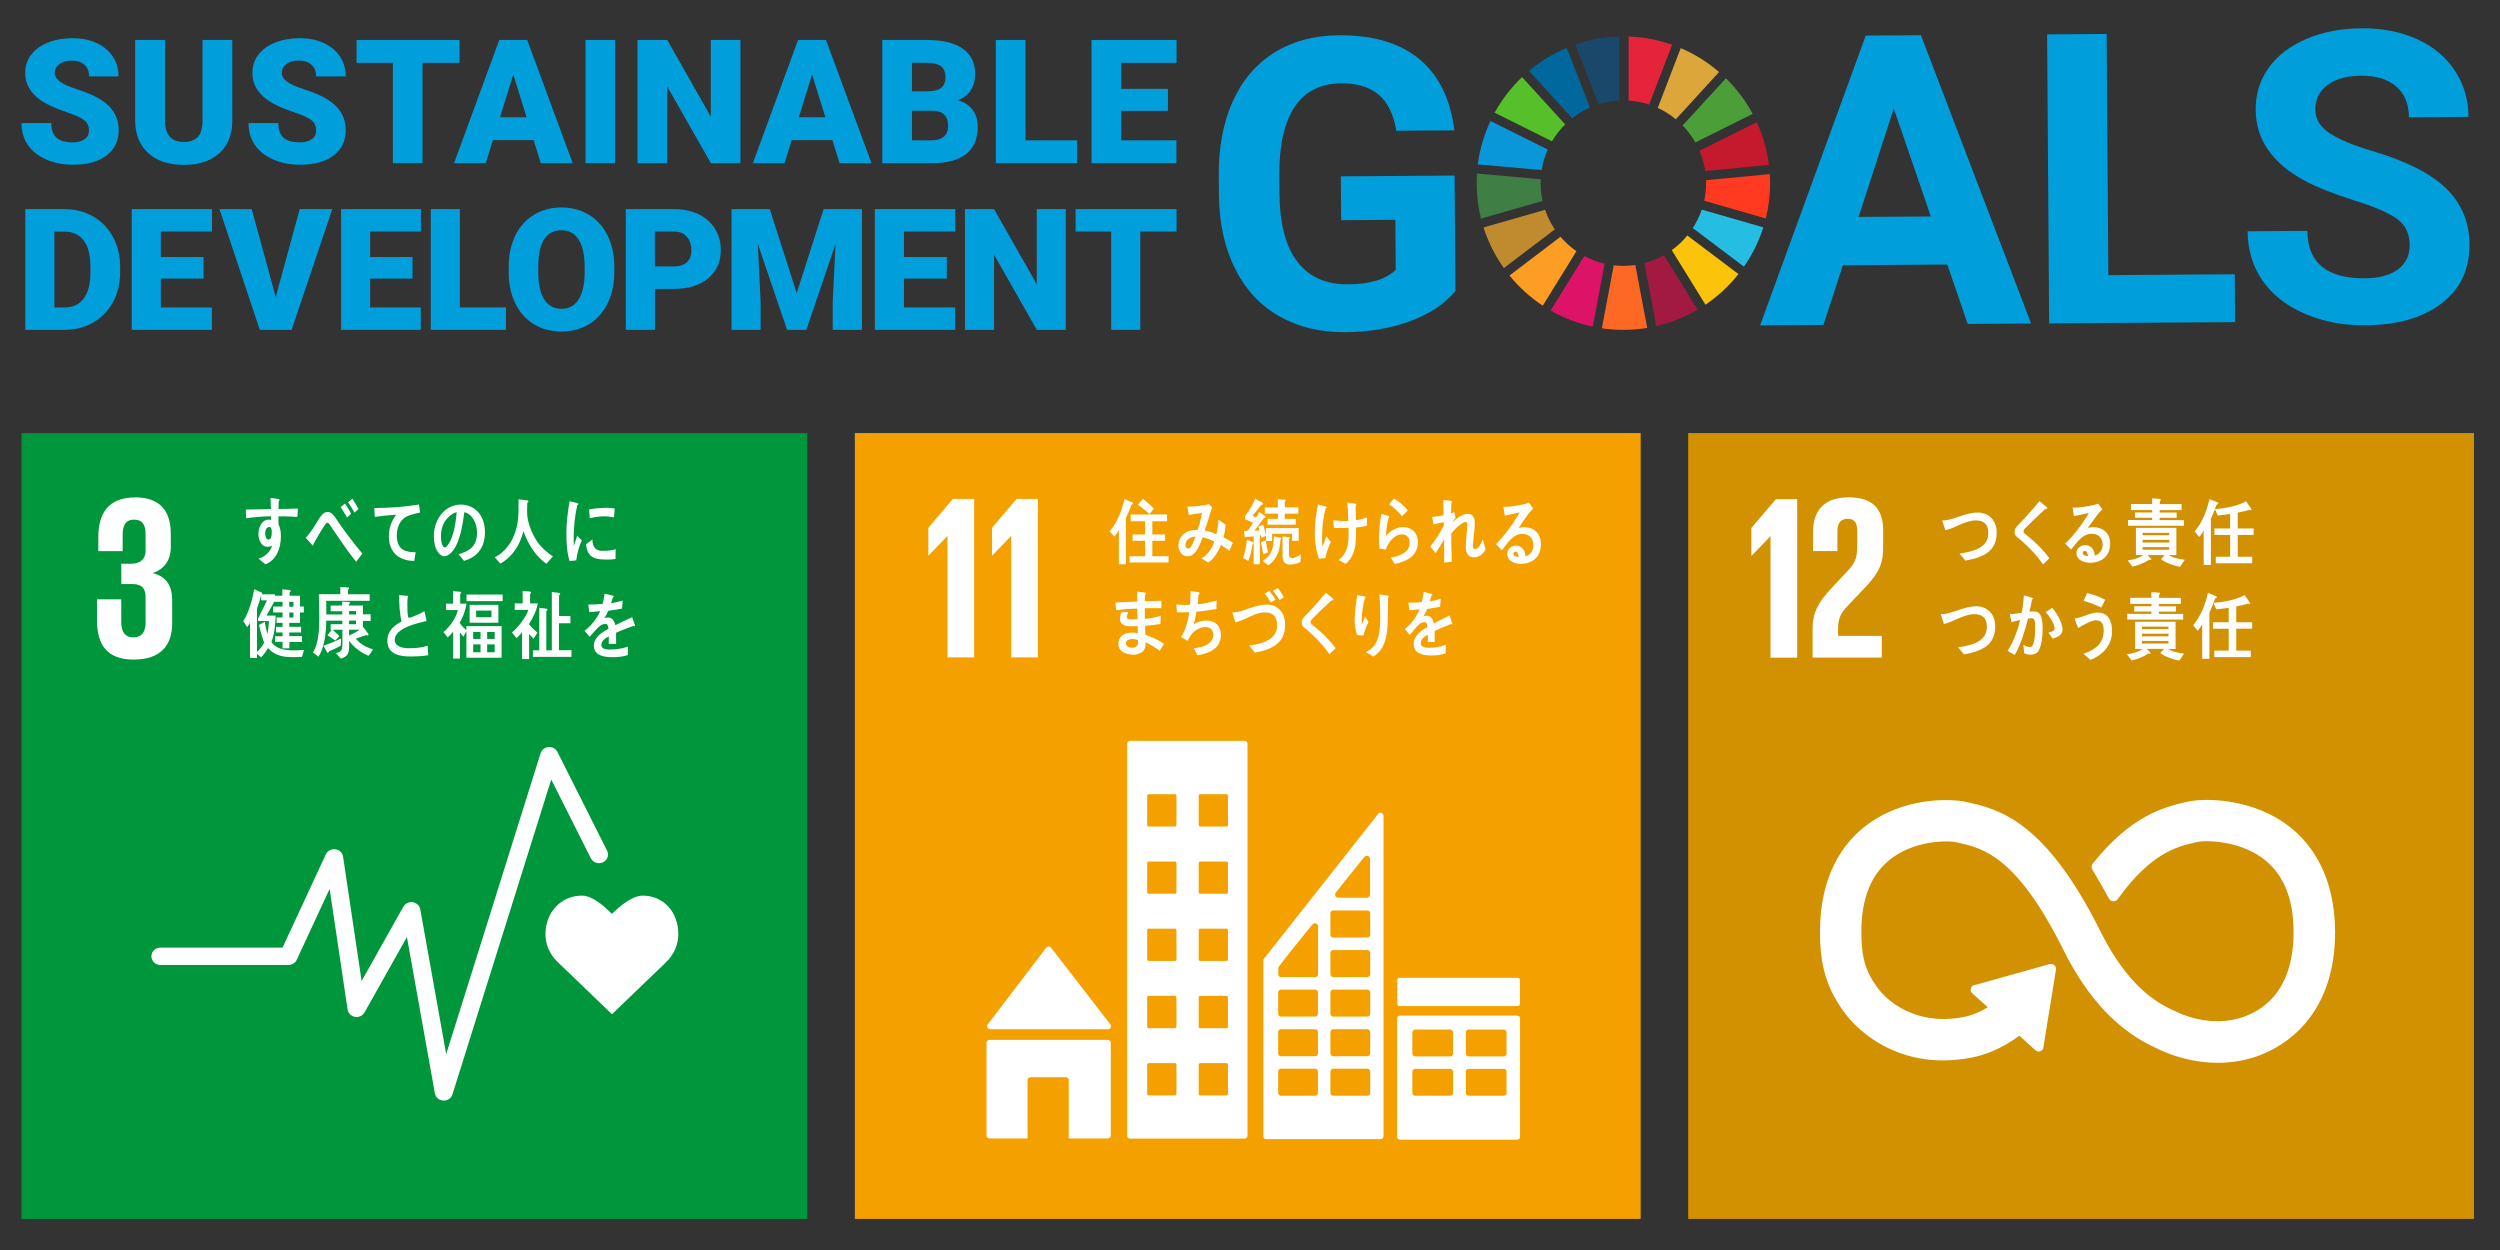 <?xml version="1.0" encoding="utf-8"?>
<!-- Generator: Adobe Illustrator 24.3.0, SVG Export Plug-In . SVG Version: 6.00 Build 0)  -->
<svg version="1.1" id="レイヤー_1" xmlns="http://www.w3.org/2000/svg" xmlns:xlink="http://www.w3.org/1999/xlink" x="0px"
	 y="0px" width="480px" height="240px" viewBox="0 0 480 240" style="enable-background:new 0 0 480 240;" xml:space="preserve">
<rect x="0" y="0" width="480" height="240" fill="#333333" stroke="none"/>
<style type="text/css">
	.st0{fill:#00963B;}
	.st1{fill:#FFFFFF;}
	.st2{fill:#F4A100;}
	.st3{fill:#D29100;}
	.st4{fill:none;stroke:#FFFFFF;stroke-width:0.752;stroke-miterlimit:10;}
	.st5{fill:#009EDB;}
	.st6{fill:#56C02B;}
	.st7{fill:#DDA63A;}
	.st8{fill:#C5192D;}
	.st9{fill:#4C9F38;}
	.st10{fill:#3F7E44;}
	.st11{fill:#FCC30B;}
	.st12{fill:#FF3A21;}
	.st13{fill:#FD9D24;}
	.st14{fill:#0A97D9;}
	.st15{fill:#A21942;}
	.st16{fill:#26BDE2;}
	.st17{fill:#FD6925;}
	.st18{fill:#E5243B;}
	.st19{fill:#DD1367;}
	.st20{fill:#19486A;}
	.st21{fill:#BF8B2E;}
	.st22{fill:#00689D;}
</style>
<g>
	<g>
		<rect x="4.13" y="83.16" class="st0" width="150.87" height="150.87"/>
		<path class="st1" d="M130.24,179.33c0-4.07-2.72-7.37-6.85-7.37c-2.06,0-4.55,2.17-5.9,3.5c-1.35-1.34-3.68-3.5-5.74-3.5
			c-4.13,0-7.02,3.3-7.02,7.38c0,2.04,0.84,3.88,2.19,5.22l10.58,10.17l10.56-10.15l-0.01-0.01
			C129.4,183.22,130.24,181.37,130.24,179.33"/>
		<path class="st1" d="M85.21,211.31c-0.03,0-0.07,0-0.11,0c-0.8-0.05-1.47-0.62-1.6-1.38l-5.37-30.02l-8.14,14.48
			c-0.36,0.63-1.1,0.97-1.83,0.85c-0.74-0.13-1.31-0.69-1.42-1.4l-3.45-23.17l-6.32,13.62c-0.28,0.6-0.9,0.99-1.59,0.99H30.81
			c-0.96,0-1.74-0.75-1.74-1.67c0-0.92,0.78-1.67,1.74-1.67h23.44l8.31-17.91c0.32-0.68,1.06-1.07,1.83-0.97
			c0.77,0.1,1.37,0.68,1.48,1.41l3.56,23.89l8.02-14.28c0.35-0.63,1.08-0.97,1.81-0.85c0.73,0.12,1.31,0.66,1.43,1.36l4.98,27.8
			l18.13-57.78c0.21-0.66,0.81-1.13,1.53-1.18c0.72-0.05,1.39,0.32,1.7,0.94l9.54,18.98c0.41,0.83,0.05,1.83-0.81,2.22
			c-0.86,0.4-1.9,0.05-2.32-0.78l-7.6-15.12l-18.97,60.46C86.65,210.83,85.98,211.31,85.21,211.31"/>
		<path class="st1" d="M25.66,126.64c5.16,0,7.4-2.74,7.4-6.95v-4.49c0-2.78-1.21-4.58-3.77-5.16c2.11-0.67,3.5-2.38,3.5-4.94v-2.65
			c0-4.31-2.06-6.95-6.78-6.95c-5.29,0-7.13,3.14-7.13,7.63v2.69h4.67v-3.09c0-1.88,0.58-2.96,2.2-2.96c1.62,0,2.2,1.07,2.2,2.73
			v3.27c0,1.62-1.08,2.47-2.73,2.47h-1.93v3.9h2.15c1.79,0,2.51,0.85,2.51,2.47v5.03c0,1.61-0.72,2.74-2.29,2.74
			c-1.75,0-2.38-1.17-2.38-2.96v-4.35h-4.66v3.99C18.62,123.68,20.45,126.64,25.66,126.64"/>
		<path class="st1" d="M110.65,107.58c-0.43,0.04-0.85,0.1-1.29,0.16c-0.53-1.72-0.61-3.59-0.61-5.41c0-2.04,0.26-4.09,0.61-6.09
			l1.03,0.24c0.15,0.04,0.36,0.06,0.51,0.13c0.07,0.03,0.13,0.07,0.13,0.19c0,0.11-0.1,0.19-0.19,0.19c-0.47,2-0.69,4.25-0.69,6.32
			c0,0.52,0.02,1.02,0.02,1.54c0.21-0.65,0.41-1.31,0.64-1.95c0.3,0.27,0.6,0.56,0.89,0.83C111.18,105,110.8,106.14,110.65,107.58
			 M118.18,107.31c-0.65,0.14-1.51,0.14-2.17,0.12c-1.69-0.05-3.27-0.33-3.48-2.94c0.4-0.3,0.8-0.62,1.21-0.91
			c0,1.48,0.69,2.15,1.79,2.18c0.87,0.02,1.83-0.03,2.67-0.32C118.19,106.07,118.19,106.68,118.18,107.31 M117.88,99.34
			c-0.91-0.19-1.81-0.25-2.74-0.17c-0.64,0.05-1.27,0.18-1.9,0.33c-0.05-0.51-0.08-1.15-0.15-1.66c0.88-0.25,1.78-0.25,2.69-0.32
			c0.75-0.06,1.49,0,2.24,0.11C117.97,98.2,117.94,98.78,117.88,99.34"/>
		<path class="st1" d="M57.1,99.25c-0.49-0.04-0.99-0.07-1.48-0.08c-0.72-0.02-1.45-0.05-2.16-0.03c0.01,0.54-0.01,1.04,0.02,1.58
			c0.38,0.68,0.45,1.51,0.45,2.29c0,2.42-0.97,4.59-2.98,5.34c-0.43-0.38-0.89-0.71-1.32-1.1c1.09-0.26,2.25-1.19,2.62-2.5
			c-0.3,0.19-0.65,0.23-1,0.23c-1.03,0-1.63-1.32-1.63-2.44c0-1.39,0.69-2.77,1.96-2.77c0.16,0,0.33,0.02,0.48,0.06
			c0-0.23-0.01-0.47-0.02-0.7c-0.82-0.01-1.64,0.06-2.45,0.11c-0.79,0.07-1.56,0.15-2.33,0.26c-0.05-0.55-0.03-1.12-0.05-1.67
			c1.6-0.03,3.2-0.03,4.81-0.09c-0.04-0.71-0.06-1.42-0.07-2.14c0.35,0.03,0.73,0.09,1.08,0.14c0.14,0.03,0.31,0.03,0.45,0.07
			c0.08,0.02,0.18,0.04,0.18,0.18c0,0.13-0.08,0.25-0.16,0.3c-0.01,0.47-0.02,0.96-0.02,1.43c1.23-0.01,2.48-0.03,3.71-0.08
			L57.1,99.25z M51.71,101.18c-0.56,0-0.8,0.64-0.8,1.23c0,0.48,0.14,1.18,0.64,1.18c0.53,0,0.63-0.81,0.63-1.31
			C52.18,101.89,52.18,101.18,51.71,101.18"/>
		<path class="st1" d="M68.39,107.87c-0.61-0.82-1.33-1.67-1.96-2.59c-0.75-1.08-1.53-2.21-2.27-3.27c-0.25-0.36-0.5-0.76-0.75-1.12
			c-0.13-0.18-0.3-0.52-0.53-0.52c-0.33,0-0.63,0.62-0.82,0.89c-0.24,0.38-0.48,0.79-0.71,1.16c-0.41,0.67-0.77,1.35-1.16,2.01v0.08
			c0,0.12-0.05,0.23-0.15,0.23l-1.33-1.47c0.49-0.59,0.98-1.18,1.41-1.85c0.46-0.69,0.86-1.45,1.34-2.13
			c0.46-0.62,0.81-0.99,1.5-0.99c0.5,0,0.84,0.33,1.19,0.76c0.26,0.32,0.52,0.75,0.75,1.08c0.57,0.81,1.13,1.63,1.7,2.39
			c0.89,1.2,2.04,2.63,2.97,3.76L68.39,107.87z M66.64,99.35c-0.38-0.68-0.81-1.32-1.23-1.97l0.82-0.71
			c0.43,0.61,0.84,1.29,1.2,1.97L66.64,99.35z M68.05,98.42c-0.37-0.7-0.78-1.34-1.23-1.98l0.83-0.69c0.42,0.63,0.83,1.3,1.19,1.99
			L68.05,98.42z"/>
		<path class="st1" d="M80.38,98.47c-0.5,0.1-1.16,0.26-1.76,0.47c-1.46,0.43-2.45,1.92-2.44,3.88c0.02,2.91,1.83,3.19,3.63,3.22
			c-0.08,0.55-0.17,1.11-0.28,1.65c-0.08,0-0.17,0-0.24,0c-0.8-0.01-1.61-0.2-2.35-0.55c-1.41-0.66-2.3-2.23-2.28-4.16
			c0.01-1.83,0.65-3.16,1.41-4.15c-1.33,0.08-2.81,0.22-4.11,0.41c-0.06-0.72-0.03-1.15-0.1-1.7c2.3-0.03,4.58-0.11,6.83-0.43
			c0.53-0.08,1.44-0.2,1.75-0.24c0.06,0.22,0.19,1.33,0.2,1.44C80.66,98.43,80.5,98.44,80.38,98.47"/>
		<path class="st1" d="M89.09,107.69c-0.36-0.43-0.69-0.87-1.05-1.28c1.85-0.55,3.55-1.35,3.55-4.12c0-1.88-0.91-3.58-2.44-3.96
			c-0.32,2.52-0.94,6.53-2.77,8.01c-0.34,0.28-0.67,0.47-1.08,0.47c-0.48,0-0.95-0.41-1.25-0.85c-0.55-0.78-0.75-1.96-0.75-2.99
			c0-3.57,2.37-6.09,5.15-6.09c2.57,0,4.66,1.91,4.66,5.3C93.11,105.36,91.41,107.02,89.09,107.69 M84.99,100.97
			c-0.22,0.63-0.33,1.31-0.33,1.99c0,0.6,0.11,2.14,0.76,2.14c0.23,0,0.43-0.28,0.57-0.47c1.09-1.4,1.56-4.39,1.68-6.29
			C86.62,98.58,85.42,99.75,84.99,100.97"/>
		<path class="st1" d="M104.92,108.25c-1.97-1.33-3.57-3.77-4.41-6.28c-0.19,0.65-0.38,1.28-0.64,1.89
			c-0.58,1.37-1.5,2.63-2.59,3.52c-0.39,0.32-0.8,0.61-1.23,0.83L95,106.99c0.47-0.23,0.99-0.56,1.42-0.94
			c1.55-1.34,2.56-3.31,2.95-5.68c0.25-1.48,0.19-3,0.19-4.5l1.66,0.19c0.1,0.01,0.23,0.07,0.23,0.21c0,0.15-0.12,0.23-0.21,0.26
			c-0.02,0.59-0.04,1.17-0.04,1.76c0,1.95,0.89,4.07,1.86,5.57c0.71,1.11,2.05,2.34,3.1,2.94L104.92,108.25z"/>
		<path class="st1" d="M57.97,126.14c-0.55,0.01-1.09,0.03-1.64,0.03c-1.81,0-3.5-0.21-4.89-1.74c-0.36,0.66-0.8,1.27-1.31,1.77
			l-0.79-0.68v0.8h-1.34v-6.77c-0.16,0.3-0.33,0.61-0.52,0.88l-0.78-1.18c1-1.41,1.82-4.31,2.1-6.13l1.45,0.66
			c0.05,0.03,0.1,0.07,0.1,0.14c0,0.09-0.07,0.16-0.13,0.19h2.58v1.16l-1.63,2.93h1.76c-0.09,1.71-0.19,3.47-0.82,5.06
			c0.97,1.48,2.91,1.61,4.38,1.61c0.63,0,1.25-0.04,1.88-0.09L57.97,126.14z M49.56,119.26v-0.49l1.71-3.51h-1.12v-0.98
			c-0.23,0.87-0.5,1.74-0.81,2.58v8.28c0.56-0.46,1.04-1.06,1.37-1.77c-0.41-1.1-0.76-2.22-0.97-3.39c0.38-0.2,0.74-0.4,1.12-0.6
			c0.09,0.81,0.27,1.61,0.49,2.38c0.14-0.83,0.24-1.67,0.29-2.51H49.56z M57.6,117.61v1.98h-2.06v0.76h2.27v1.08h-2.27v0.7h2.43
			v1.13h-2.41v1.22h-1.31v-1.25h-1.45v-1.07h1.45v-0.73h-1.24v-1.07h1.24v-0.77h-1.15v-1.03h1.15v-0.96h-1.82v-1.14h1.82v-0.91
			h-1.71v-1.17h1.67v-1.23l1.4,0.13c0.11,0.01,0.2,0.07,0.2,0.21c0,0.11-0.14,0.2-0.21,0.26v0.63h2v2.08h0.73v1.14H57.6z
			 M56.34,115.55h-0.8v0.94h0.8V115.55z M56.34,117.61h-0.8v0.96h0.8V117.61z"/>
		<path class="st1" d="M70.78,125.91c-1.37-0.51-2.78-1.57-3.75-2.87c0,0.34,0.01,0.66,0.01,1c0,1.51-0.39,2.07-1.6,2.41l-0.95-1.04
			c0.92-0.26,1.25-0.44,1.25-1.66v-2.84h-1.88c0.45,0.4,0.89,0.79,1.3,1.24l-0.8,0.84c-0.48-0.35-0.97-0.69-1.47-1.01l0.78-1.06
			h-0.18v-1.07h2.24v-0.68h-3.09c-0.01,0.51-0.01,1.03-0.05,1.54c-0.11,1.68-0.53,4.08-1.45,5.38c-0.36-0.28-0.69-0.56-1.06-0.82
			c1.11-1.72,1.22-4.41,1.22-6.51c0-1.55-0.06-3.11-0.08-4.67h4.12v-1.39c0.46,0.03,1.05,0.03,1.49,0.09
			c0.08,0.02,0.19,0.04,0.19,0.18c0,0.13-0.12,0.22-0.21,0.25v0.88h4.16v1.25h-8.33c0,0.88,0.01,1.75,0.01,2.63h3.06v-0.61h-2.23
			v-1.1h2.21v-0.76l1.27,0.07c0.1,0,0.22,0.02,0.22,0.18c0,0.11-0.08,0.19-0.17,0.23v0.28h2.67v1.69h1.49v1.26h-1.49v1.29l0.11-0.09
			l0.9,1.25c0.03,0.06,0.06,0.12,0.06,0.19c0,0.1-0.07,0.17-0.16,0.17s-0.2-0.06-0.27-0.1c-0.67,0.21-1.33,0.46-2,0.68
			c0.8,1.1,2.17,1.7,3.31,2.1L70.78,125.91z M65.42,123.97c-0.74,0.43-1.5,0.76-2.27,1.1c-0.03,0.1-0.09,0.29-0.19,0.29
			c-0.06,0-0.11-0.06-0.15-0.12l-0.7-1.25c1.14-0.43,2.28-0.85,3.38-1.4L65.42,123.97z M68.35,117.32h-1.33v0.66h1.33V117.32z
			 M68.35,119.15h-1.33v0.7h1.33V119.15z M67.02,120.91v1.13c0.7-0.35,1.41-0.72,2.07-1.14L67.02,120.91z"/>
		<path class="st1" d="M78.72,126.04c-1.67,0-4.35-0.27-4.35-3.01c0-1.99,1.41-3.01,2.73-3.7c-0.4-1.65-0.45-3.37-0.47-5.07
			c0.35,0.03,0.72,0.06,1.07,0.09c0.17,0.02,0.35,0.03,0.53,0.06c0.06,0.02,0.13,0.04,0.13,0.13c0,0.06-0.05,0.12-0.08,0.16
			c-0.06,0.43-0.07,0.89-0.07,1.32c0,0.53-0.01,2.19,0.22,2.56c0.02,0.03,0.07,0.04,0.1,0.04c0.45,0,2.5-0.97,2.95-1.28
			c0.18,0.62,0.29,1.26,0.43,1.89c-1.46,0.36-6.12,1.28-6.12,3.64c0,1.33,1.73,1.59,2.54,1.59c1.32,0,2.51-0.05,3.78-0.5
			c0.05,0.6,0.09,1.22,0.1,1.84C81.05,126.01,79.9,126.04,78.72,126.04"/>
		<path class="st1" d="M89.55,126.29v-5.15l-0.56,1.12c-0.25-0.27-0.46-0.56-0.69-0.85v5.04H87v-5.19
			c-0.29,0.42-0.67,0.81-1.04,1.12l-0.83-1.02c1.16-0.93,2.4-2.62,2.78-4.23h-2.27v-1.22h1.34v-2.4l1.38,0.11
			c0.07,0,0.19,0.04,0.19,0.16c0,0.11-0.11,0.2-0.19,0.23v1.9h1.21c-0.21,1.3-0.66,2.56-1.31,3.65c0.25,0.5,0.9,1.11,1.29,1.45
			v-0.79h6.76v6.07H89.55z M89.57,114.15h6.94v1.27h-6.94V114.15z M90.17,116.13h5.52v3.43h-5.52V116.13z M92.26,121.33h-1.41v1.34
			h1.41V121.33z M92.26,123.72h-1.41v1.51h1.41V123.72z M94.36,117.24h-2.94v1.26h2.94V117.24z M94.98,121.33h-1.45v1.34h1.45
			V121.33z M94.98,123.72h-1.45v1.51h1.45V123.72z"/>
		<path class="st1" d="M101.58,119.79v0.06c0.45,0.63,1.04,1.12,1.6,1.63l-0.73,1.14c-0.31-0.29-0.59-0.58-0.86-0.91v4.83h-1.35
			v-5.14c-0.33,0.42-0.69,0.79-1.08,1.11l-0.87-1.08c1.13-0.89,2.67-2.86,3.16-4.34h-2.63v-1.24h1.53v-2.39l1.46,0.13
			c0.07,0,0.17,0.1,0.17,0.2c0,0.12-0.11,0.19-0.2,0.22v1.84h1.47C103.07,117.11,102.27,118.8,101.58,119.79 M102.32,126.11v-1.25
			h1.22v-8.16l1.39,0.17c0.1,0.01,0.18,0.09,0.18,0.2c0,0.13-0.13,0.2-0.22,0.25v7.54h1.06v-11.19l1.39,0.16
			c0.1,0.02,0.22,0.07,0.22,0.2c0,0.13-0.14,0.2-0.22,0.26v4h2.18v1.38h-2.2v5.17h2.4v1.28H102.32z"/>
		<path class="st1" d="M121.78,120.24c-0.06,0-0.12-0.03-0.18-0.07c-0.86,0.29-2.52,0.95-3.31,1.31v2.15l-1.41-0.01
			c0.01-0.19,0.01-0.4,0.01-0.64v-0.78c-0.96,0.44-1.43,1.02-1.43,1.66c0,0.56,0.55,0.85,1.64,0.85c1.18,0,2.26-0.15,3.48-0.56
			l-0.05,1.63c-1.05,0.35-2.21,0.4-3,0.4c-2.34,0-3.51-0.74-3.51-2.23c0-0.72,0.34-1.39,0.98-2.01c0.41-0.38,1.01-0.78,1.81-1.2
			c-0.02-0.63-0.21-0.95-0.56-0.95c-0.44,0-0.85,0.17-1.23,0.53c-0.24,0.22-0.55,0.51-0.92,0.95c-0.44,0.49-0.72,0.83-0.88,0.99
			c-0.21-0.25-0.55-0.63-0.99-1.14c1.34-1.05,2.34-2.32,3.01-3.78c-0.63,0.08-1.34,0.14-2.1,0.18c-0.05-0.53-0.12-1.02-0.19-1.45
			c1.12,0,2.04-0.04,2.74-0.14c0.14-0.41,0.27-1.05,0.4-1.93l1.61,0.37c0.1,0.03,0.14,0.08,0.14,0.17c0,0.08-0.06,0.15-0.19,0.21
			c-0.06,0.24-0.17,0.6-0.32,1.07c0.55-0.07,1.36-0.28,2.23-0.51l-0.13,1.53c-0.66,0.14-1.54,0.28-2.64,0.43
			c-0.17,0.42-0.44,0.93-0.74,1.39c0.29-0.08,0.52-0.1,0.68-0.1c0.73,0,1.21,0.49,1.42,1.49c0.95-0.5,2.04-1.02,3.22-1.55l0.55,1.56
			C121.92,120.19,121.88,120.24,121.78,120.24"/>
	</g>
	<g>
		<g>
			<rect x="164.13" y="83.15" class="st2" width="150.88" height="150.88"/>
			<path class="st1" d="M190.08,197.6h0.23h22.46c0.31,0,0.56-0.25,0.56-0.56c0-0.14-0.06-0.27-0.15-0.37l-0.03-0.03l-11.29-14.61
				l-0.11-0.12c-0.1-0.11-0.25-0.18-0.41-0.18c-0.14,0-0.27,0.06-0.37,0.14l-0.07,0.08l-0.11,0.12l-11.02,14.45l-0.17,0.21
				c-0.06,0.09-0.09,0.2-0.09,0.31C189.53,197.35,189.77,197.6,190.08,197.6"/>
			<path class="st1" d="M212.71,199.66h-22.74c-0.31,0-0.56,0.25-0.56,0.56v17.8c0,0.31,0.25,0.56,0.56,0.56h7.32v-11.2
				c0-0.31,0.25-0.56,0.56-0.56h6.79c0.31,0,0.56,0.25,0.56,0.56v11.2h7.51c0.31,0,0.56-0.25,0.56-0.56v-17.8
				C213.27,199.91,213.02,199.66,212.71,199.66"/>
			<path class="st1" d="M291.3,195h-22.51c-0.3,0-0.55,0.24-0.55,0.54v22.73c0,0.29,0.25,0.54,0.55,0.54h22.51
				c0.31,0,0.55-0.24,0.55-0.54v-22.73C291.85,195.24,291.61,195,291.3,195 M278.99,209.84c0,0.3-0.25,0.54-0.55,0.54h-6.72
				c-0.31,0-0.55-0.24-0.55-0.54v-4.08c0-0.3,0.25-0.54,0.55-0.54h6.72c0.3,0,0.55,0.24,0.55,0.54V209.84z M278.99,202.29
				c0,0.3-0.25,0.54-0.55,0.54h-6.72c-0.31,0-0.55-0.24-0.55-0.54v-4.09c0-0.29,0.25-0.53,0.55-0.53h6.72c0.3,0,0.55,0.24,0.55,0.53
				V202.29z M289.26,209.84c0,0.3-0.24,0.54-0.55,0.54h-6.72c-0.31,0-0.55-0.24-0.55-0.54v-4.08c0-0.3,0.25-0.54,0.55-0.54h6.72
				c0.31,0,0.55,0.24,0.55,0.54V209.84z M289.26,202.29c0,0.3-0.24,0.54-0.55,0.54h-6.72c-0.31,0-0.55-0.24-0.55-0.54v-4.09
				c0-0.29,0.25-0.53,0.55-0.53h6.72c0.31,0,0.55,0.24,0.55,0.53V202.29z"/>
			<path class="st1" d="M238.98,142.25h-22.03c-0.29,0-0.54,0.24-0.54,0.54v75.28c0,0.3,0.24,0.54,0.54,0.54h22.03
				c0.29,0,0.54-0.24,0.54-0.54v-75.28C239.53,142.49,239.28,142.25,238.98,142.25 M225.88,210.03c0,0.16-0.13,0.29-0.29,0.29h-5.04
				c-0.16,0-0.29-0.13-0.29-0.29v-5.62c0-0.16,0.13-0.29,0.29-0.29h5.04c0.16,0,0.29,0.13,0.29,0.29V210.03z M225.88,197.12
				c0,0.16-0.13,0.29-0.29,0.29h-5.04c-0.16,0-0.29-0.13-0.29-0.29v-5.62c0-0.16,0.13-0.29,0.29-0.29h5.04
				c0.16,0,0.29,0.13,0.29,0.29V197.12z M225.88,184.21c0,0.16-0.13,0.29-0.29,0.29h-5.04c-0.16,0-0.29-0.13-0.29-0.29v-5.62
				c0-0.16,0.13-0.29,0.29-0.29h5.04c0.16,0,0.29,0.13,0.29,0.29V184.21z M225.88,171.31c0,0.16-0.13,0.29-0.29,0.29h-5.04
				c-0.16,0-0.29-0.13-0.29-0.29v-5.62c0-0.16,0.13-0.28,0.29-0.28h5.04c0.16,0,0.29,0.13,0.29,0.28V171.31z M225.88,158.4
				c0,0.16-0.13,0.29-0.29,0.29h-5.04c-0.16,0-0.29-0.13-0.29-0.29v-5.62c0-0.16,0.13-0.29,0.29-0.29h5.04
				c0.16,0,0.29,0.13,0.29,0.29V158.4z M235.77,210.03c0,0.16-0.13,0.29-0.29,0.29h-5.04c-0.16,0-0.29-0.13-0.29-0.29v-5.62
				c0-0.16,0.13-0.29,0.29-0.29h5.04c0.16,0,0.29,0.13,0.29,0.29V210.03z M235.77,197.12c0,0.16-0.13,0.29-0.29,0.29h-5.04
				c-0.16,0-0.29-0.13-0.29-0.29v-5.62c0-0.16,0.13-0.29,0.29-0.29h5.04c0.16,0,0.29,0.13,0.29,0.29V197.12z M235.77,184.21
				c0,0.16-0.13,0.29-0.29,0.29h-5.04c-0.16,0-0.29-0.13-0.29-0.29v-5.62c0-0.16,0.13-0.29,0.29-0.29h5.04
				c0.16,0,0.29,0.13,0.29,0.29V184.21z M235.77,171.31c0,0.16-0.13,0.29-0.29,0.29h-5.04c-0.16,0-0.29-0.13-0.29-0.29v-5.62
				c0-0.16,0.13-0.28,0.29-0.28h5.04c0.16,0,0.29,0.13,0.29,0.28V171.31z M235.77,158.4c0,0.16-0.13,0.29-0.29,0.29h-5.04
				c-0.16,0-0.29-0.13-0.29-0.29v-5.62c0-0.16,0.13-0.29,0.29-0.29h5.04c0.16,0,0.29,0.13,0.29,0.29V158.4z"/>
			<path class="st1" d="M291.83,192.72c0,0.25-0.2,0.45-0.45,0.45h-22.65c-0.25,0-0.45-0.2-0.45-0.45v-4.53
				c0-0.25,0.2-0.45,0.45-0.45h22.65c0.25,0,0.45,0.2,0.45,0.45V192.72z"/>
			<path class="st1" d="M265.59,156.46c-0.07-0.24-0.29-0.42-0.55-0.42c-0.12,0-0.22,0.04-0.31,0.1c-0.01,0.01-0.03,0.02-0.04,0.03
				l-0.19,0.23l-21.65,27.46l-0.1,0.13c-0.11,0.11-0.18,0.26-0.19,0.43v0.04v33.71c0,0.3,0.24,0.54,0.54,0.54h22
				c0.3,0,0.54-0.24,0.54-0.54v-61.49C265.64,156.61,265.62,156.53,265.59,156.46 M256.47,171.38l0.15-0.19
				c1.48-1.9,3.98-4.97,5.19-6.47l0.16-0.19c0.11-0.14,0.29-0.23,0.48-0.23c0.3,0,0.54,0.22,0.6,0.5v0.24v0.2v6.51
				c0,0.33-0.27,0.6-0.6,0.62c-0.01,0-0.02,0.01-0.03,0.01c-0.01,0-0.02-0.01-0.03-0.01h-5.14H257c-0.01,0-0.02,0.01-0.02,0.01
				c-0.02,0-0.03-0.01-0.04-0.01c-0.33-0.01-0.6-0.28-0.6-0.62C256.35,171.61,256.4,171.48,256.47,171.38 M253.05,209.84
				c0,0.3-0.24,0.54-0.54,0.54h-6.56c-0.3,0-0.54-0.24-0.54-0.54v-4.11c0-0.3,0.24-0.54,0.54-0.54h6.56c0.3,0,0.54,0.24,0.54,0.54
				V209.84z M253.05,202.25c0,0.3-0.24,0.54-0.54,0.54h-6.56c-0.3,0-0.54-0.24-0.54-0.54v-4.11c0-0.3,0.24-0.54,0.54-0.54h6.56
				c0.3,0,0.54,0.24,0.54,0.54V202.25z M253.05,194.65c0,0.3-0.24,0.54-0.54,0.54h-6.56c-0.3,0-0.54-0.24-0.54-0.54v-4.11
				c0-0.3,0.24-0.54,0.54-0.54h6.56c0.3,0,0.54,0.24,0.54,0.54V194.65z M253.07,178.01v0.2v8.85c0,0.3-0.24,0.54-0.54,0.54h-6.56
				c-0.3,0-0.54-0.24-0.54-0.54v-1.09v-0.05c0-0.07,0.02-0.14,0.04-0.2c0.01-0.02,0.01-0.03,0.03-0.06
				c0.01-0.03,0.03-0.05,0.05-0.07c0.02-0.03,0.04-0.06,0.06-0.09c0.84-1.2,4.63-5.87,6.22-7.82l0.16-0.19
				c0.12-0.14,0.29-0.23,0.48-0.23c0.3,0,0.54,0.22,0.6,0.5V178.01z M263.08,209.84c0,0.3-0.24,0.54-0.54,0.54h-6.56
				c-0.3,0-0.54-0.24-0.54-0.54v-4.11c0-0.3,0.24-0.54,0.54-0.54h6.56c0.29,0,0.54,0.24,0.54,0.54V209.84z M263.08,202.25
				c0,0.3-0.24,0.54-0.54,0.54h-6.56c-0.3,0-0.54-0.24-0.54-0.54v-4.11c0-0.3,0.24-0.54,0.54-0.54h6.56c0.29,0,0.54,0.24,0.54,0.54
				V202.25z M263.08,194.65c0,0.3-0.24,0.54-0.54,0.54h-6.56c-0.3,0-0.54-0.24-0.54-0.54v-4.11c0-0.3,0.24-0.54,0.54-0.54h6.56
				c0.29,0,0.54,0.24,0.54,0.54V194.65z M263.08,187.06c0,0.3-0.24,0.54-0.54,0.54h-6.56c-0.3,0-0.54-0.24-0.54-0.54v-4.11
				c0-0.3,0.24-0.54,0.54-0.54h6.56c0.29,0,0.54,0.24,0.54,0.54V187.06z M263.08,179.46c0,0.3-0.24,0.54-0.54,0.54h-6.56
				c-0.3,0-0.54-0.24-0.54-0.54v-4.11c0-0.3,0.24-0.54,0.54-0.54h6.56c0.29,0,0.54,0.24,0.54,0.54V179.46z"/>
			<polygon class="st1" points="178.24,101.32 178.24,106.66 178.29,106.66 181.88,102.93 181.92,102.93 181.92,126.22 
				187.04,126.22 187.04,95.8 182.95,95.8 			"/>
			<polygon class="st1" points="190.47,101.32 190.47,106.66 190.52,106.66 194.1,102.93 194.15,102.93 194.15,126.22 
				199.27,126.22 199.27,95.8 195.18,95.8 			"/>
			<path class="st1" d="M217.25,96.88c-0.31,0.89-0.68,1.74-1.07,2.59v8.87h-1.35v-6.58c-0.23,0.46-0.57,0.89-0.89,1.27l-0.88-1.03
				c1.35-1.53,2.39-4.07,2.84-6.19l1.54,0.67c0.06,0.03,0.12,0.09,0.12,0.17C217.56,96.8,217.34,96.87,217.25,96.88 M216.88,107.99
				v-1.2h2.98v-2.96h-2.4v-1.21h2.4v-2.54h-2.76v-1.3h6.97v1.3h-2.82v2.54h2.45v1.21h-2.45v2.96h3.11v1.2H216.88z M220.69,98.71
				c-0.68-0.67-1.42-1.27-2.21-1.77l0.95-1.17c0.4,0.29,0.78,0.64,1.15,0.98c0.33,0.29,0.67,0.59,0.97,0.92L220.69,98.71z"/>
			<path class="st1" d="M236.04,105.77c-0.53-0.41-1.06-0.83-1.62-1.16c-0.46,1.24-1.41,2.79-2.46,3.4l-1.24-0.8
				c1.13-0.64,1.97-1.88,2.43-3.23c-0.72-0.37-1.47-0.66-2.23-0.81c-0.17,0.47-0.36,0.95-0.57,1.39c-0.51,1.12-1.16,2.25-2.38,2.25
				c-1,0-1.71-0.94-1.71-2.09c0-1.48,1.05-2.52,2.21-2.83c0.48-0.13,0.98-0.14,1.46-0.13c0.34-0.84,0.7-2.39,0.87-3.31l-2.54,0.43
				l-0.28-1.6h0.13c0.84,0,3.32-0.2,4.02-0.5c0.18,0.22,0.38,0.43,0.58,0.64c-0.25,0.85-0.53,1.69-0.79,2.54
				c-0.2,0.64-0.4,1.28-0.62,1.91c0.76,0.14,1.52,0.36,2.23,0.7c0.25-0.89,0.36-1.85,0.4-2.79c0.48,0.32,0.95,0.63,1.41,0.97
				c-0.09,0.82-0.21,1.65-0.44,2.43c0.61,0.31,1.23,0.61,1.81,1.02C236.5,104.73,236.28,105.25,236.04,105.77 M227.61,104.66
				c0,0.35,0.13,0.66,0.45,0.66c0.21,0,0.36-0.08,0.5-0.25c0.38-0.42,0.77-1.48,0.96-2.05C228.7,103.08,227.61,103.49,227.61,104.66
				"/>
			<path class="st1" d="M240.49,104.43c-0.19,1.1-0.38,2.25-0.81,3.26l-1.03-0.55c0.4-0.99,0.65-2.44,0.76-3.53l1.15,0.48
				c0.05,0.01,0.08,0.08,0.08,0.14C240.65,104.33,240.57,104.4,240.49,104.43 M248.06,103.83v-1.35h-3.82v1.39h-1.16v-0.98
				l-0.84,0.37c-0.04-0.15-0.09-0.31-0.12-0.47l-0.22,0.04v5.51h-1.2v-5.37c-0.57,0.04-1.14,0.11-1.71,0.18l-0.15-1.18
				c0.18,0,0.39-0.03,0.58-0.07c0.15-0.04,0.2-0.1,0.31-0.23c0.31-0.41,0.58-0.87,0.86-1.3c-0.51-0.23-1-0.49-1.54-0.66v-0.62
				c0.76-0.96,1.46-2.16,1.96-3.34l1.25,0.69c0.09,0.06,0.25,0.12,0.25,0.27c0,0.24-0.22,0.24-0.36,0.22
				c-0.54,0.7-1.07,1.42-1.66,2.07c0.22,0.14,0.45,0.25,0.67,0.4c0.22-0.36,0.42-0.73,0.63-1.1l1.08,0.77
				c0.06,0.04,0.12,0.1,0.12,0.19c0,0.19-0.18,0.18-0.3,0.18c-0.62,0.82-1.21,1.68-1.87,2.46c0.34-0.01,0.68-0.03,1.01-0.08
				c-0.08-0.24-0.13-0.48-0.23-0.7l0.93-0.37c0.21,0.64,0.37,1.31,0.55,1.97v-1.33h6.27v2.44H248.06z M242.56,106.42
				c-0.17-0.75-0.32-1.52-0.45-2.29l0.89-0.38c0.14,0.77,0.29,1.55,0.47,2.31L242.56,106.42z M245.86,103.56
				c-0.06,0.77-0.13,1.55-0.37,2.28c-0.38,1.14-1.07,2.14-2,2.71l-1.04-0.85c1.78-1.11,2.07-2.46,2.14-4.71l1.24,0.23
				c0.07,0.01,0.16,0.06,0.16,0.17C246,103.47,245.91,103.53,245.86,103.56 M246.67,98.63v0.99h2.12v1.11h-5.41v-1.11h1.98v-1.01
				h-2.52v-1.19h2.5v-1.6l1.34,0.11c0.08,0,0.18,0.06,0.18,0.16c0,0.11-0.1,0.19-0.18,0.22v1.1h2.6v1.21H246.67z M249.69,107.89
				c-0.59,0.34-1.37,0.51-2.03,0.51c-0.85,0-1.41-0.48-1.41-1.55v-3.86l1.22,0.14c0.07,0.01,0.18,0.04,0.18,0.15
				c0,0.1-0.09,0.17-0.16,0.19v2.83c0,0.67,0.08,0.85,0.67,0.85c0.49,0,1.21-0.43,1.61-0.76L249.69,107.89z"/>
			<path class="st1" d="M254.47,107.14c-0.4,0.06-0.8,0.11-1.2,0.15c-0.62-1.58-0.85-3.43-0.83-5.15c0.02-1.78,0.25-3.55,0.61-5.28
				c0.36,0.09,0.72,0.18,1.08,0.28c0.15,0.04,0.32,0.07,0.46,0.14c0.07,0.03,0.14,0.06,0.14,0.15c0,0.11-0.11,0.19-0.21,0.21
				c-0.5,1.82-0.67,3.68-0.69,5.59c-0.01,0.55-0.01,1.19,0.12,1.74c0.24-0.67,0.47-1.36,0.71-2.03c0.27,0.38,0.55,0.75,0.86,1.09
				C255.07,105.01,254.67,106.07,254.47,107.14 M260.36,101.28c0,0.61,0,1.22-0.02,1.82c-0.03,0.76-0.07,1.52-0.25,2.25
				c-0.27,1.17-0.85,2.24-1.75,2.92c-0.43-0.26-0.85-0.53-1.3-0.74c1.48-1.19,1.81-2.61,1.88-4.54c0.02-0.55,0.02-1.11,0.01-1.67
				c-0.72,0.06-1.44,0.08-2.15,0.06c-0.22-0.01-0.45-0.03-0.68-0.04c-0.05-0.49-0.08-0.98-0.12-1.46c0.51,0.07,1.03,0.12,1.54,0.14
				c0.46,0.02,0.9,0.02,1.35,0c0.01-0.77-0.06-1.53-0.09-2.29c-0.02-0.41-0.05-0.83-0.11-1.25c0.38,0.07,0.76,0.11,1.14,0.16
				c0.15,0.02,0.33,0.03,0.47,0.09c0.08,0.02,0.17,0.06,0.16,0.17c0,0.09-0.09,0.17-0.16,0.2c0,0.92,0.05,1.84,0.05,2.76
				c0.72-0.04,1.44-0.27,2.13-0.5c0.01,0.51-0.03,1.04-0.01,1.56C261.79,101.11,261.06,101.22,260.36,101.28"/>
			<path class="st1" d="M268.52,108.11c-0.24,0.07-0.48,0.12-0.73,0.17c-0.11-0.21-0.75-1.19-0.75-1.19c0-0.04,0.05-0.05,0.07-0.05
				c0.61-0.11,1.18-0.25,1.78-0.51c0.86-0.38,1.75-1.05,1.77-2.25c0.01-1.07-0.56-1.67-1.47-1.68c-1.39-0.02-2.67,1.49-3.13,2.93
				c-0.39-0.07-0.8-0.16-1.19-0.22c-0.09-0.71-0.12-1.41-0.12-2.12c0.02-1.52,0.22-3.05,0.49-4.53l1.38,0.42
				c0.07,0.01,0.14,0.07,0.14,0.17c0,0.11-0.11,0.19-0.18,0.22c-0.25,1.11-0.44,2.25-0.46,3.39c0.96-1.09,2.12-1.68,3.47-1.66
				c1.42,0.02,2.68,1.15,2.65,2.89C272.2,106.62,270.36,107.59,268.52,108.11 M269.2,99.12c-0.74-0.9-1.58-1.66-2.5-2.29
				c0.31-0.36,0.61-0.73,0.92-1.09c0.93,0.44,1.99,1.41,2.67,2.25C269.92,98.36,269.57,98.75,269.2,99.12"/>
			<path class="st1" d="M282.98,107.01c-1.07,0-1.55-0.81-1.55-2c0-1.24,0.19-2.47,0.27-3.71c0.01-0.18,0.01-0.38,0.01-0.56
				c0-0.27-0.04-0.52-0.32-0.52c-0.69,0-2.35,1.61-2.75,2.28c0,1.77,0.02,3.59,0.1,5.36l-1.47,0.16c0-1.46,0.01-2.96,0.01-4.43
				c-0.53,0.89-1.09,1.74-1.62,2.61c-0.37-0.39-0.7-0.84-1.05-1.26c0.99-1.21,1.86-2.57,2.6-4.02v-0.67
				c-0.67,0.13-1.31,0.31-1.99,0.42c-0.08-0.47-0.15-0.95-0.26-1.41c0.74-0.09,1.49-0.14,2.21-0.36c0-0.96-0.04-1.93-0.07-2.88
				c0.33,0.01,1.25,0.07,1.52,0.17c0.08,0.03,0.15,0.07,0.15,0.2c0,0.07-0.04,0.14-0.1,0.15c-0.04,0.68-0.07,1.35-0.08,2.02
				c0.21-0.06,0.42-0.16,0.63-0.22c0.09,0.36,0.16,0.73,0.24,1.07c-0.21,0.27-0.41,0.56-0.61,0.85l0.02,0.04
				c0.91-0.85,1.84-1.64,3.05-1.64c0.8,0,1.24,0.75,1.24,1.63c0,0.7-0.06,1.4-0.14,2.11c-0.09,0.74-0.19,1.48-0.21,2.23v0.04
				c-0.01,0.31,0.02,0.75,0.37,0.75c0.74,0,1.23-1.2,1.53-1.87c0.18,0.64,0.36,1.28,0.53,1.93
				C284.72,106.43,283.95,107.01,282.98,107.01"/>
			<path class="st1" d="M291.98,108.27c-0.99,0-2.59-0.42-2.59-1.94c0-1.07,0.95-1.58,1.72-1.58c0.7,0,1.4,0.49,1.65,1.3
				c0.07,0.26,0.11,0.52,0.12,0.8c0.84-0.26,1.53-1.04,1.53-2.14c0-1.49-0.95-2.21-2.09-2.21c-1.8,0-2.84,1.72-3.96,3.15
				c-0.37-0.39-0.74-0.78-1.11-1.17c1.72-1.8,3.25-3.85,4.52-6.1c-0.95,0.23-1.91,0.42-2.86,0.62l-0.26-1.71
				c0.13,0.02,0.25,0.02,0.38,0.02c0.54,0,1.06-0.07,1.59-0.15c0.73-0.1,1.47-0.22,2.19-0.41c0.25-0.06,0.5-0.16,0.75-0.24
				c0.28,0.39,0.55,0.77,0.82,1.16c-0.12,0.1-0.25,0.2-0.36,0.32c-0.27,0.29-0.54,0.65-0.78,0.97c-0.57,0.78-1.11,1.59-1.66,2.39
				c0.36-0.1,0.73-0.13,1.1-0.13c1.66,0,3.17,1.04,3.17,3.25C295.85,107.16,293.95,108.27,291.98,108.27 M290.96,105.91
				c-0.23,0-0.37,0.1-0.37,0.39c0,0.54,0.68,0.61,0.99,0.61C291.52,106.49,291.4,105.91,290.96,105.91"/>
			<path class="st1" d="M222.67,124.95c-0.86-0.61-1.74-1.21-2.7-1.62c-0.01,0.75-0.08,1.39-0.67,1.84
				c-0.42,0.32-1.13,0.54-1.63,0.54c-1.18-0.02-2.98-0.42-2.95-2.19c0.02-1.22,1.04-1.91,1.97-2.02c0.31-0.05,0.63-0.03,0.95-0.03
				c0.29,0.01,0.56,0.04,0.83,0.08c0.01-0.45-0.02-0.89-0.04-1.32c-0.39,0.02-0.8,0.03-1.21,0.02c-0.92-0.01-2.21-0.1-2.19-1.54
				c0.01-0.42,0.13-0.81,0.31-1.16l1.28-0.06c-0.1,0.26-0.27,0.67-0.28,0.96c-0.01,0.45,0.5,0.45,0.76,0.46
				c0.43,0.01,0.87,0.03,1.29-0.04c-0.04-0.67-0.04-1.35-0.04-2.02c-1.35,0.01-2.69,0.13-4.03,0.32c-0.08-0.49-0.13-0.98-0.18-1.47
				c1.4-0.09,2.79-0.17,4.19-0.2c-0.01-0.43,0-0.87,0.01-1.31l0.01-0.6c0.34,0.05,0.67,0.08,1,0.13c0.17,0.03,0.36,0.04,0.53,0.08
				c0.06,0.02,0.13,0.04,0.13,0.14c0,0.11-0.09,0.18-0.16,0.21c-0.03,0.43-0.04,0.85-0.05,1.28c1.07-0.04,2.13-0.07,3.19-0.08
				l-0.01,1.42c-1.06-0.01-2.13-0.03-3.18,0.01c-0.01,0.69,0,1.35,0.02,2.04c1.03-0.1,2.04-0.26,3.05-0.6l-0.08,1.59
				c-0.98,0.15-1.95,0.28-2.93,0.35c0.01,0.57,0.02,1.16,0.05,1.73c1.23,0.41,2.47,0.94,3.58,1.72
				C223.23,124.05,222.95,124.5,222.67,124.95 M218.51,122.92c-0.34-0.16-0.7-0.22-1.06-0.23c-0.43-0.01-1.26,0.16-1.27,0.82
				c-0.01,0.66,0.78,0.85,1.21,0.86c0.67,0.01,1.12-0.31,1.13-1.14C218.52,123.13,218.51,123.02,218.51,122.92"/>
			<path class="st1" d="M233.31,124.46c-0.98,0.82-2.23,1.17-3.4,1.34c-0.25-0.45-0.46-0.92-0.73-1.35
				c1.34-0.12,3.77-0.56,3.77-2.62c0-1.03-0.79-1.44-1.56-1.44c-0.71,0-1.53,0.38-2.1,0.85c-0.53,0.43-0.94,1.13-1.24,1.79
				l-1.32-0.71c0.87-1.21,1.41-3.24,1.6-4.79c-0.47,0.03-0.92,0.04-1.39,0.04h-0.97c-0.03-0.52-0.1-1.02-0.11-1.53
				c0.57,0.07,1.16,0.11,1.74,0.11c0.28,0,0.57,0,0.86-0.02c0.1-0.88,0.13-1.76,0.13-2.65c0.36,0.05,0.71,0.1,1.07,0.15
				c0.16,0.03,0.32,0.03,0.48,0.08c0.08,0.03,0.18,0.07,0.18,0.2c0,0.12-0.12,0.24-0.21,0.28c-0.05,0.61-0.08,1.23-0.17,1.83
				c1.23-0.1,2.45-0.38,3.64-0.73l-0.02,1.63c-1.28,0.24-2.55,0.43-3.84,0.52c-0.14,0.82-0.3,1.67-0.56,2.46
				c0.81-0.55,1.67-0.75,2.6-0.75c1.49,0,2.66,0.98,2.66,2.81C234.42,122.93,233.99,123.88,233.31,124.46"/>
			<path class="st1" d="M245.48,123.37c-1.2,1.19-3.05,1.68-4.57,1.93c-0.36-0.46-0.69-0.94-1.06-1.35
				c0.92-0.12,1.86-0.32,2.75-0.64c1.33-0.49,2.6-1.37,2.6-3.26c0-1.84-0.95-2.46-2.35-2.46c-1.47,0-2.75,0.78-4.11,1.37
				c-0.5,0.22-1.01,0.4-1.54,0.54c-0.06-0.2-0.58-1.78-0.58-1.83c0-0.14,0.15-0.1,0.22-0.1c0.97,0,1.99-0.42,2.93-0.74
				c1.14-0.39,2.29-0.75,3.49-0.75c1.91,0,3.48,1.4,3.48,3.82C246.75,121.29,246.39,122.47,245.48,123.37 M244.02,115.68
				c-0.36-0.6-0.77-1.17-1.2-1.7l0.9-0.53c0.43,0.53,0.83,1.07,1.16,1.69L244.02,115.68z M245.65,115.23
				c-0.37-0.64-0.77-1.27-1.22-1.81l0.92-0.52c0.43,0.56,0.83,1.13,1.14,1.77L245.65,115.23z"/>
			<path class="st1" d="M255.24,125.6c-1.02-1.49-2.21-2.78-3.5-3.95c-0.33-0.31-0.66-0.62-1.01-0.88c-0.21-0.16-0.42-0.3-0.58-0.51
				c-0.16-0.22-0.22-0.46-0.22-0.73c0-0.52,0.22-0.82,0.53-1.15c0.56-0.6,1.14-1.15,1.68-1.76c0.81-0.92,1.64-1.85,2.43-2.82
				c0.34,0.29,0.67,0.56,1.01,0.84c0.13,0.1,0.28,0.2,0.39,0.32c0.03,0.04,0.06,0.07,0.06,0.12c0,0.19-0.25,0.22-0.38,0.19
				c-0.77,0.73-1.56,1.45-2.34,2.2c-0.32,0.31-0.63,0.65-0.95,0.96c-0.15,0.15-0.33,0.28-0.46,0.45c-0.13,0.13-0.28,0.34-0.28,0.54
				c0,0.19,0.09,0.3,0.21,0.41c0.49,0.46,1.03,0.86,1.53,1.29c1.11,0.99,2.16,2.11,3.09,3.33
				C256.04,124.81,255.64,125.22,255.24,125.6"/>
			<path class="st1" d="M261.78,122.03c-0.41-0.03-0.82-0.07-1.22-0.11c-0.33-0.87-0.5-2.21-0.47-3.16c0.05-1.51,0.3-3,0.48-4.49
				c0.36,0.05,0.73,0.13,1.09,0.18c0.13,0.03,0.3,0.04,0.43,0.09c0.06,0.03,0.1,0.06,0.1,0.14c0,0.1-0.09,0.16-0.15,0.2
				c-0.32,1.3-0.55,2.63-0.59,3.99c-0.01,0.28-0.01,0.56,0.01,0.84c0,0.02-0.01,0.1,0.03,0.1c0.03,0,0.06-0.11,0.08-0.12
				c0.17-0.45,0.34-0.87,0.52-1.3l0.67,1C262.35,120.22,262,121.09,261.78,122.03 M266.5,114.84c-0.01,1.63-0.02,3.31-0.08,4.96
				c-0.09,2.62-0.65,5.06-2.78,6.27c-0.34-0.31-0.86-0.55-1.25-0.76c-0.03-0.01-0.07-0.01-0.07-0.07c0-0.06,0.06-0.1,0.1-0.12
				c0.28-0.16,0.56-0.31,0.81-0.53c1.37-1.14,1.68-3.03,1.75-4.9c0.06-1.84,0-3.72-0.13-5.55c0.36,0.01,0.75,0.1,1.09,0.15
				c0.19,0.03,0.41,0.04,0.58,0.1c0.07,0.02,0.11,0.06,0.11,0.16C266.64,114.67,266.56,114.76,266.5,114.84"/>
			<path class="st1" d="M278.74,119.89c-0.06,0-0.11-0.02-0.17-0.07c-0.81,0.29-2.37,0.95-3.11,1.31v2.15l-1.33-0.01
				c0.01-0.19,0.01-0.41,0.01-0.64v-0.78c-0.9,0.45-1.35,1.02-1.35,1.66c0,0.56,0.52,0.86,1.54,0.86c1.11,0,2.12-0.15,3.27-0.56
				l-0.05,1.64c-0.99,0.35-2.08,0.4-2.82,0.4c-2.2,0-3.3-0.74-3.3-2.24c0-0.72,0.31-1.39,0.92-2.01c0.38-0.38,0.95-0.78,1.71-1.2
				c-0.02-0.63-0.2-0.95-0.53-0.95c-0.41,0-0.8,0.17-1.16,0.53c-0.22,0.22-0.52,0.52-0.87,0.95c-0.41,0.49-0.67,0.83-0.83,0.99
				c-0.2-0.25-0.52-0.63-0.93-1.14c1.26-1.05,2.2-2.32,2.83-3.79c-0.6,0.08-1.26,0.14-1.98,0.18c-0.04-0.53-0.11-1.02-0.18-1.45
				c1.05,0,1.92-0.04,2.57-0.14c0.13-0.41,0.26-1.05,0.38-1.93l1.52,0.36c0.09,0.03,0.13,0.09,0.13,0.17c0,0.08-0.06,0.15-0.18,0.21
				c-0.06,0.24-0.16,0.6-0.3,1.08c0.51-0.07,1.28-0.28,2.1-0.52l-0.12,1.54c-0.62,0.14-1.45,0.28-2.48,0.43
				c-0.16,0.42-0.42,0.94-0.7,1.4c0.27-0.09,0.49-0.1,0.64-0.1c0.68,0,1.13,0.49,1.33,1.49c0.9-0.5,1.92-1.02,3.03-1.55l0.51,1.56
				C278.88,119.84,278.83,119.89,278.74,119.89"/>
		</g>
	</g>
	<g>
		<rect x="324.13" y="83.15" class="st3" width="150.87" height="150.88"/>
		<path class="st1" d="M439.47,159.11c-6.94-5.48-16.14-5.59-19.5-4.79l-0.39,0.09c-3.89,0.92-10.07,2.44-17.3,11.41
			c-0.04,0.05-0.08,0.1-0.12,0.16l-0.09,0.11c-0.07,0.1-0.12,0.22-0.12,0.35c0,0.11,0.03,0.21,0.08,0.3l0.17,0.28
			c0.91,1.52,2.05,3.47,3.02,5.27c0.01,0.02,0.02,0.03,0.03,0.05c0.1,0.2,0.31,0.34,0.55,0.34c0.17,0,0.32-0.07,0.43-0.17
			c0.05-0.06,0.09-0.12,0.13-0.19c6.42-8.87,11.46-10.1,14.88-10.9l0.41-0.1c1.77-0.42,8.51-0.4,13.37,3.44
			c3.79,2.99,5.72,7.76,5.72,14.17c0,10.75-5.22,14.95-9.61,16.58c-6.79,2.54-13.31-0.86-13.36-0.88l-0.29-0.14
			c-3.73-1.62-9.3-4.99-14.55-15.53c-10.58-21.25-19.43-23.25-25.28-24.57l-0.31-0.07c-2.67-0.6-11.93-1.03-19.2,4.78
			c-3.8,3.03-8.33,8.93-8.33,19.8c0,6.62,1.36,10.99,4.86,15.59c0.77,1.05,8.6,11.11,23.75,8.21c2.42-0.46,5.71-1.62,9.32-4.33
			l3.33,3.01c0.22,0.2,0.57,0.18,0.77-0.04c0.1-0.1,0.14-0.23,0.13-0.36v-0.04l2.4-14.8l0-0.16c0-0.14-0.06-0.29-0.18-0.39
			c-0.1-0.1-0.23-0.13-0.35-0.13l-0.1,0.01l-0.16,0.01l-14.17,3.97l-0.26,0.04c-0.1,0.02-0.2,0.08-0.27,0.16
			c-0.2,0.23-0.19,0.57,0.04,0.77l0.17,0.15l3.18,2.87c-2.05,1.33-3.84,1.94-5.2,2.2c-10.96,2.09-16.37-5.09-16.58-5.37l-0.08-0.1
			c-2.55-3.34-3.41-6.19-3.41-11.26c0-6.43,1.89-11.19,5.63-14.17c4.74-3.78,11.27-3.8,13.12-3.38l0.32,0.07
			c4.8,1.09,11.37,2.57,20.43,20.76c4.7,9.44,10.59,15.62,18.01,18.87c0.94,0.48,5.45,2.62,11.29,2.62c2.44,0,5.12-0.37,7.87-1.39
			c4.3-1.6,14.29-7.08,14.29-23.33C447.93,168.07,443.33,162.16,439.47,159.11"/>
		<path class="st4" d="M439.47,159.11c-6.94-5.48-16.14-5.59-19.5-4.79l-0.39,0.09c-3.89,0.92-10.07,2.44-17.3,11.41
			c-0.04,0.05-0.08,0.1-0.12,0.16l-0.09,0.11c-0.07,0.1-0.12,0.22-0.12,0.35c0,0.11,0.03,0.21,0.08,0.3l0.17,0.28
			c0.91,1.52,2.05,3.47,3.02,5.27c0.01,0.02,0.02,0.03,0.03,0.05c0.1,0.2,0.31,0.34,0.55,0.34c0.17,0,0.32-0.07,0.43-0.17
			c0.05-0.06,0.09-0.12,0.13-0.19c6.42-8.87,11.46-10.1,14.88-10.9l0.41-0.1c1.77-0.42,8.51-0.4,13.37,3.44
			c3.79,2.99,5.72,7.76,5.72,14.17c0,10.75-5.22,14.95-9.61,16.58c-6.79,2.54-13.31-0.86-13.36-0.88l-0.29-0.14
			c-3.73-1.62-9.3-4.99-14.55-15.53c-10.58-21.25-19.43-23.25-25.28-24.57l-0.31-0.07c-2.67-0.6-11.93-1.03-19.2,4.78
			c-3.8,3.03-8.33,8.93-8.33,19.8c0,6.62,1.36,10.99,4.86,15.59c0.77,1.05,8.6,11.11,23.75,8.21c2.42-0.46,5.71-1.62,9.32-4.33
			l3.33,3.01c0.22,0.2,0.57,0.18,0.77-0.04c0.1-0.1,0.14-0.23,0.13-0.36v-0.04l2.4-14.8l0-0.16c0-0.14-0.06-0.29-0.18-0.39
			c-0.1-0.1-0.23-0.13-0.35-0.13l-0.1,0.01l-0.16,0.01l-14.17,3.97l-0.26,0.04c-0.1,0.02-0.2,0.08-0.27,0.16
			c-0.2,0.23-0.19,0.57,0.04,0.77l0.17,0.15l3.18,2.87c-2.05,1.33-3.84,1.94-5.2,2.2c-10.96,2.09-16.37-5.09-16.58-5.37l-0.08-0.1
			c-2.55-3.34-3.41-6.19-3.41-11.26c0-6.43,1.89-11.19,5.63-14.17c4.74-3.78,11.27-3.8,13.12-3.38l0.32,0.07
			c4.8,1.09,11.37,2.57,20.43,20.76c4.7,9.44,10.59,15.62,18.01,18.87c0.94,0.48,5.45,2.62,11.29,2.62c2.44,0,5.12-0.37,7.87-1.39
			c4.3-1.6,14.29-7.08,14.29-23.33C447.93,168.07,443.33,162.16,439.47,159.11"/>
		<polygon class="st1" points="339.9,102.98 339.94,102.98 339.94,126.27 345.06,126.27 345.06,95.85 340.97,95.85 336.26,101.37 
			336.26,106.7 336.31,106.7 		"/>
		<path class="st1" d="M348.11,102.13v3.68h4.67v-3.82c0-1.84,0.9-2.38,1.97-2.38c0.99,0,1.84,0.4,1.84,2.29v2.51
			c0,2.51-0.22,3.5-1.88,5.25l-2.87,3.05c-2.78,2.96-3.82,4.94-3.82,7.94v5.61h13.28v-4.17h-8.39v-1.43c0-2.38,0.85-3.28,2.15-4.67
			l3.28-3.45c2.65-2.83,3.23-4.62,3.23-7.67v-2.96c0-4.35-2.11-6.42-6.69-6.42C350.39,95.49,348.11,97.87,348.11,102.13"/>
		<path class="st1" d="M379.56,107.1c-0.73,0.24-1.47,0.43-2.22,0.52c-0.37-0.44-0.71-0.92-1.11-1.32c0.95-0.15,1.92-0.34,2.85-0.66
			c1.37-0.49,2.68-1.38,2.68-3.27c0-1.84-0.97-2.45-2.41-2.45c-1.99,0-3.87,1.41-5.83,1.9c-0.06-0.2-0.6-1.76-0.6-1.83
			c0-0.14,0.18-0.08,0.26-0.08c0.96,0,2.05-0.43,2.97-0.73c1.18-0.4,2.37-0.77,3.62-0.77c1.96,0,3.59,1.41,3.59,3.82
			C383.37,105.14,381.75,106.38,379.56,107.1"/>
		<path class="st1" d="M392.27,108.37c-1.05-1.54-2.27-2.86-3.6-4.06c-0.33-0.32-0.68-0.64-1.04-0.91c-0.22-0.17-0.43-0.31-0.6-0.53
			c-0.17-0.22-0.23-0.48-0.23-0.75c0-0.53,0.23-0.84,0.55-1.19c0.58-0.61,1.17-1.19,1.73-1.81c0.84-0.95,1.69-1.9,2.5-2.9
			c0.35,0.29,0.69,0.57,1.04,0.86c0.13,0.1,0.28,0.21,0.39,0.34c0.03,0.04,0.06,0.07,0.06,0.12c0,0.2-0.27,0.22-0.4,0.2
			c-0.79,0.75-1.6,1.49-2.4,2.26c-0.33,0.32-0.64,0.67-0.98,0.99c-0.16,0.15-0.33,0.29-0.48,0.46c-0.13,0.14-0.29,0.35-0.29,0.56
			c0,0.19,0.1,0.31,0.22,0.42c0.5,0.47,1.06,0.88,1.58,1.33c1.15,1.02,2.22,2.16,3.17,3.42
			C393.09,107.56,392.69,107.98,392.27,108.37"/>
		<path class="st1" d="M401.28,108.05c-0.99,0-2.59-0.41-2.59-1.87c0-1.03,0.96-1.52,1.72-1.52c0.7,0,1.4,0.47,1.65,1.25
			c0.07,0.25,0.11,0.5,0.12,0.77c0.84-0.25,1.53-1.01,1.53-2.07c0-1.44-0.94-2.13-2.09-2.13c-1.8,0-2.84,1.66-3.97,3.04
			c-0.37-0.38-0.74-0.75-1.11-1.13c1.72-1.73,3.25-3.71,4.52-5.89c-0.96,0.22-1.91,0.4-2.86,0.6l-0.26-1.65
			c0.13,0.02,0.25,0.02,0.38,0.02c0.54,0,1.06-0.07,1.59-0.14c0.73-0.1,1.47-0.21,2.19-0.39c0.25-0.06,0.5-0.15,0.75-0.24
			c0.27,0.38,0.55,0.74,0.82,1.12c-0.12,0.1-0.25,0.19-0.36,0.31c-0.28,0.28-0.54,0.63-0.78,0.93c-0.57,0.75-1.11,1.54-1.66,2.3
			c0.36-0.1,0.73-0.13,1.1-0.13c1.66,0,3.18,1.01,3.18,3.14C405.15,106.97,403.26,108.05,401.28,108.05 M400.27,105.78
			c-0.23,0-0.37,0.1-0.37,0.38c0,0.52,0.68,0.59,0.99,0.59C400.83,106.33,400.71,105.78,400.27,105.78"/>
		<path class="st1" d="M418.57,108.83c-1.09-0.18-2.74-0.76-3.66-1.44l0.73-0.82h-3.3l0.71,0.77c0,0.11-0.08,0.18-0.15,0.18
			c-0.07,0-0.14-0.03-0.22-0.07c-0.89,0.58-2.26,1.16-3.27,1.34l-0.9-1.19c0.88-0.13,2.23-0.38,2.94-1.03h-1.35v-5.22h7.76v5.22
			h-1.42c0.69,0.57,2.2,0.78,3.04,0.91L418.57,108.83z M408.58,100.93v-1.09h4.64v-0.43h-3.31v-1.02h3.31v-0.46h-4.08v-1.16h4.07
			v-1.09l1.47,0.1c0.09,0,0.19,0.06,0.19,0.17c0,0.12-0.1,0.21-0.19,0.24v0.59h4.18v1.16h-4.21v0.46h3.27v1.02h-3.27v0.43h4.66v1.09
			H408.58z M416.48,102.3h-5.09v0.47h5.09V102.3z M416.49,103.66h-5.1v0.5h5.1V103.66z M416.49,105.05h-5.1v0.5h5.1V105.05z"/>
		<path class="st1" d="M425.59,96.89c-0.33,0.92-0.69,1.84-1.1,2.72v8.87h-1.38v-6.63c-0.24,0.46-0.52,0.88-0.87,1.24l-0.87-1.06
			c1.43-1.64,2.35-3.96,2.84-6.21l1.59,0.65c0.06,0.03,0.12,0.09,0.12,0.17C425.91,96.81,425.68,96.87,425.59,96.89 M429.64,102.71
			v4.18h2.79v1.26h-7v-1.26h2.76v-4.18h-3.02v-1.24h3.02v-2.79c-0.79,0.13-1.59,0.22-2.38,0.31l-0.54-1.23
			c1.79-0.16,4.37-0.57,5.97-1.51l1.08,1.55c-0.01,0.11-0.12,0.17-0.21,0.17c-0.07,0-0.15-0.04-0.21-0.08
			c-0.75,0.21-1.49,0.4-2.26,0.54v3.04h3.06v1.24H429.64z"/>
		<path class="st1" d="M379.28,125.11c-0.73,0.24-1.47,0.43-2.22,0.52c-0.37-0.45-0.71-0.92-1.11-1.33
			c0.95-0.15,1.92-0.33,2.85-0.65c1.37-0.49,2.68-1.38,2.68-3.27c0-1.84-0.97-2.46-2.41-2.46c-1.99,0-3.87,1.41-5.83,1.9
			c-0.06-0.19-0.6-1.76-0.6-1.83c0-0.14,0.18-0.08,0.26-0.08c0.96,0,2.05-0.44,2.97-0.73c1.18-0.4,2.37-0.77,3.62-0.77
			c1.96,0,3.59,1.41,3.59,3.82C383.09,123.15,381.46,124.39,379.28,125.11"/>
		<path class="st1" d="M391.15,125.27c-0.37,0.36-0.88,0.42-1.35,0.42c-0.39,0-0.8-0.1-1.17-0.27c-0.04-0.54-0.07-1.07-0.14-1.6
			c0.42,0.24,0.85,0.41,1.31,0.41c0.97,0,0.96-3.15,0.96-3.93c0-0.57,0.01-1.61-0.67-1.61c-0.24,0-0.48,0.06-0.72,0.11
			c-0.48,2.04-1.49,5.26-2.54,6.94c-0.47-0.23-0.9-0.52-1.37-0.76c1.11-1.72,1.92-3.86,2.41-5.93c-0.55,0.11-1.1,0.24-1.64,0.39
			c-0.05-0.18-0.35-1.46-0.35-1.52c0-0.04,0.03-0.06,0.06-0.06c0.11,0,0.21,0.02,0.31,0.02c0.63,0,1.29-0.12,1.91-0.24
			c0.23-1.1,0.36-2.22,0.43-3.33c0.38,0.1,0.74,0.21,1.11,0.32c0.16,0.04,0.32,0.09,0.47,0.15c0.06,0.03,0.14,0.06,0.14,0.14
			c0,0.1-0.1,0.15-0.16,0.18c-0.14,0.79-0.3,1.59-0.5,2.36c0.24-0.03,0.48-0.07,0.72-0.07c0.81,0,1.31,0.26,1.59,1.18
			c0.19,0.63,0.23,1.45,0.23,2.12C392.19,121.95,392.01,124.43,391.15,125.27 M394.11,122.63c-0.26-0.4-0.55-0.78-0.84-1.17
			c0.35-0.06,1.22-0.27,1.22-0.8c0-0.92-1.15-2.53-1.72-3.14c0.42-0.27,0.83-0.54,1.25-0.81c0.81,0.89,1.99,2.86,1.99,4.17
			C396.02,122,394.84,122.38,394.11,122.63"/>
		<path class="st1" d="M401.35,126.7c-0.44-0.4-0.88-0.82-1.35-1.18c1.2-0.36,2.78-1.14,3.44-2.43c0.32-0.61,0.47-1.34,0.47-2.05
			c0-1.24-0.41-1.95-1.52-1.95c-0.78,0-2.67,1.02-3.38,1.49c-0.09-0.21-0.66-1.65-0.66-1.77c0-0.1,0.12-0.09,0.17-0.09
			c0.26,0,1.2-0.29,1.48-0.4c0.93-0.33,1.79-0.71,2.78-0.71c1.91,0,2.74,1.51,2.74,3.59C405.52,124.05,403.48,125.9,401.35,126.7
			 M403.43,116.65c-1.1-0.52-2.21-0.98-3.38-1.26c0.23-0.5,0.44-1,0.67-1.51c1.19,0.24,2.35,0.7,3.47,1.27
			C403.95,115.65,403.71,116.16,403.43,116.65"/>
		<path class="st1" d="M418.43,126.84c-1.09-0.18-2.75-0.75-3.66-1.44l0.73-0.82h-3.3l0.71,0.77c0,0.11-0.09,0.18-0.16,0.18
			c-0.07,0-0.14-0.03-0.22-0.07c-0.89,0.59-2.25,1.16-3.27,1.34l-0.9-1.18c0.88-0.12,2.23-0.38,2.94-1.03h-1.35v-5.22h7.76v5.22
			h-1.42c0.69,0.57,2.2,0.78,3.05,0.91L418.43,126.84z M408.43,118.95v-1.09h4.65v-0.44h-3.31v-1.02h3.31v-0.46H409v-1.16h4.07
			v-1.09l1.47,0.1c0.09,0,0.19,0.06,0.19,0.17c0,0.13-0.09,0.21-0.19,0.24v0.59h4.18v1.16h-4.21v0.46h3.27v1.02h-3.27v0.44h4.66
			v1.09H408.43z M416.34,120.31h-5.09v0.47h5.09V120.31z M416.35,121.67h-5.1v0.5h5.1V121.67z M416.35,123.06h-5.1v0.5h5.1V123.06z"
			/>
		<path class="st1" d="M425.31,114.9c-0.34,0.92-0.69,1.84-1.1,2.72v8.87h-1.39v-6.63c-0.24,0.46-0.52,0.88-0.87,1.24l-0.87-1.06
			c1.43-1.64,2.35-3.96,2.84-6.21l1.59,0.66c0.06,0.03,0.12,0.08,0.12,0.17C425.64,114.82,425.41,114.89,425.31,114.9
			 M429.36,120.72v4.19h2.79v1.26h-7v-1.26h2.76v-4.19h-3.02v-1.24h3.02v-2.79c-0.79,0.12-1.59,0.22-2.38,0.3l-0.54-1.23
			c1.79-0.15,4.37-0.57,5.97-1.51l1.07,1.55c-0.01,0.11-0.12,0.17-0.2,0.17c-0.07,0-0.16-0.04-0.21-0.08
			c-0.75,0.21-1.49,0.4-2.26,0.54v3.04h3.06v1.24H429.36z"/>
	</g>
	<g>
		<path class="st5" d="M279.45,55.86c-2.04,2.48-4.94,4.41-8.69,5.8c-3.75,1.38-7.91,2.09-12.49,2.12
			c-4.8,0.03-9.02-0.99-12.66-3.06c-3.64-2.07-6.45-5.1-8.45-9.07c-2-3.98-3.04-8.66-3.13-14.04l-0.03-3.77
			c-0.04-5.54,0.86-10.34,2.7-14.41c1.84-4.07,4.51-7.18,8.02-9.36c3.5-2.17,7.62-3.27,12.35-3.3c6.58-0.04,11.74,1.49,15.47,4.6
			c3.73,3.11,5.96,7.67,6.69,13.66l-11.13,0.08c-0.53-3.17-1.67-5.49-3.42-6.95c-1.75-1.46-4.15-2.18-7.2-2.16
			c-3.89,0.03-6.84,1.51-8.85,4.44c-2.01,2.94-3.01,7.29-3,13.06l0.02,3.54c0.04,5.82,1.17,10.21,3.41,13.16
			c2.23,2.96,5.48,4.42,9.75,4.39c4.29-0.03,7.35-0.97,9.17-2.81l-0.07-9.57l-10.41,0.07l-0.06-8.42l21.84-0.15L279.45,55.86z"/>
		<path class="st5" d="M373.88,50.79l-20.05,0.14l-3.73,11.46l-12.16,0.08l20.28-55.64l10.6-0.07l21.15,55.35L377.8,62.2
			L373.88,50.79z M356.85,41.65l13.87-0.09l-7.12-20.73L356.85,41.65z"/>
		<polygon class="st5" points="404.8,52.83 429.08,52.66 429.14,61.85 393.43,62.09 393.05,6.6 404.48,6.52 		"/>
		<path class="st5" d="M462.66,47.06c-0.02-2.16-0.79-3.81-2.32-4.96c-1.53-1.15-4.28-2.35-8.26-3.6c-3.97-1.26-7.12-2.5-9.44-3.73
			c-6.33-3.36-9.51-7.93-9.55-13.69c-0.02-3,0.81-5.68,2.48-8.04c1.67-2.36,4.09-4.21,7.24-5.56c3.16-1.34,6.7-2.03,10.64-2.05
			c3.96-0.03,7.5,0.67,10.61,2.08c3.11,1.41,5.53,3.42,7.26,6.03c1.73,2.61,2.61,5.57,2.63,8.9l-11.43,0.08
			c-0.02-2.54-0.83-4.51-2.44-5.91c-1.61-1.4-3.86-2.09-6.76-2.07c-2.8,0.02-4.96,0.62-6.5,1.82c-1.54,1.19-2.31,2.75-2.29,4.69
			c0.01,1.8,0.93,3.31,2.76,4.52c1.82,1.21,4.51,2.33,8.05,3.38c6.52,1.91,11.27,4.31,14.27,7.18c2.99,2.88,4.5,6.48,4.53,10.79
			c0.03,4.8-1.76,8.58-5.37,11.34c-3.62,2.76-8.5,4.16-14.65,4.2c-4.27,0.03-8.16-0.73-11.68-2.26c-3.52-1.54-6.21-3.66-8.07-6.37
			c-1.86-2.71-2.8-5.85-2.83-9.43l11.47-0.08c0.04,6.12,3.72,9.16,11.04,9.11c2.72-0.02,4.84-0.59,6.35-1.7
			C461.92,50.59,462.67,49.04,462.66,47.06"/>
		<path class="st6" d="M297.99,27.13c0.7-1.19,1.55-2.28,2.52-3.25l-8.28-9.08c-2.08,1.99-3.86,4.3-5.26,6.84L297.99,27.13z"/>
		<path class="st7" d="M318.29,20.72c1.25,0.57,2.42,1.31,3.47,2.18l8.3-9.07c-2.19-1.89-4.67-3.44-7.36-4.59L318.29,20.72z"/>
		<path class="st8" d="M337.3,23.45l-11,5.49c0.52,1.23,0.9,2.53,1.1,3.89l12.24-1.16C339.28,28.77,338.48,26,337.3,23.45"/>
		<path class="st9" d="M325.51,27.34l11-5.48c-1.36-2.53-3.1-4.83-5.14-6.83l-8.3,9.06C324.01,25.06,324.84,26.15,325.51,27.34"/>
		<path class="st10" d="M295.8,35.16c0-0.25,0.01-0.5,0.02-0.74l-12.24-1.1c-0.04,0.61-0.06,1.22-0.06,1.84
			c0,2.35,0.29,4.63,0.83,6.81l11.83-3.39C295.93,37.48,295.8,36.33,295.8,35.16"/>
		<path class="st11" d="M323.97,45.22c-0.87,1.06-1.88,2-2.99,2.81l6.47,10.47c2.4-1.63,4.54-3.61,6.33-5.88L323.97,45.22z"/>
		<path class="st12" d="M327.57,35.16c0,1.16-0.12,2.29-0.36,3.38l11.82,3.4c0.54-2.17,0.83-4.44,0.83-6.78
			c0-0.58-0.02-1.16-0.05-1.73l-12.24,1.16C327.57,34.78,327.57,34.97,327.57,35.16"/>
		<path class="st13" d="M299.61,45.46l-9.79,7.44c1.82,2.24,3.98,4.19,6.39,5.79l6.46-10.46C301.54,47.44,300.5,46.51,299.61,45.46"
			/>
		<path class="st14" d="M296,32.65c0.22-1.38,0.62-2.71,1.17-3.94l-11-5.48c-1.21,2.59-2.05,5.39-2.43,8.33L296,32.65z"/>
		<path class="st15" d="M325.94,59.45l-6.46-10.45c-1.17,0.66-2.44,1.18-3.77,1.53L318,62.62
			C320.83,61.97,323.51,60.88,325.94,59.45"/>
		<path class="st16" d="M326.74,40.25c-0.43,1.26-1.01,2.44-1.72,3.54l9.82,7.41c1.59-2.29,2.86-4.83,3.72-7.55L326.74,40.25z"/>
		<path class="st17" d="M313.98,50.88c-0.75,0.11-1.51,0.17-2.29,0.17c-0.63,0-1.24-0.04-1.85-0.11l-2.28,12.09
			c1.35,0.2,2.72,0.3,4.13,0.3c1.55,0,3.08-0.13,4.57-0.37L313.98,50.88z"/>
		<path class="st18" d="M312.7,19.31c1.36,0.09,2.68,0.35,3.93,0.76l4.42-11.48c-2.63-0.93-5.43-1.48-8.35-1.58V19.31z"/>
		<path class="st19" d="M308.09,50.63c-1.38-0.32-2.68-0.82-3.9-1.47l-6.47,10.46c2.49,1.42,5.21,2.48,8.09,3.09L308.09,50.63z"/>
		<path class="st20" d="M306.91,20.01c1.28-0.4,2.62-0.65,4.01-0.71V7c-2.96,0.08-5.8,0.62-8.46,1.54L306.91,20.01z"/>
		<path class="st21" d="M298.53,44.04c-0.78-1.15-1.42-2.41-1.87-3.76l-11.82,3.39c0.9,2.82,2.22,5.45,3.9,7.8L298.53,44.04z"/>
		<path class="st22" d="M301.85,22.7c1.04-0.82,2.18-1.52,3.41-2.06l-4.44-11.46c-2.65,1.11-5.09,2.62-7.25,4.44L301.85,22.7z"/>
		<path class="st5" d="M17.08,25.04c0-0.83-0.3-1.48-0.89-1.95c-0.59-0.47-1.63-0.95-3.11-1.45c-1.48-0.5-2.7-0.98-3.64-1.45
			c-3.07-1.51-4.6-3.58-4.6-6.21c0-1.31,0.38-2.47,1.14-3.47c0.76-1,1.84-1.78,3.24-2.34c1.4-0.56,2.97-0.84,4.71-0.84
			c1.7,0,3.23,0.3,4.57,0.91c1.35,0.61,2.4,1.47,3.14,2.59c0.75,1.12,1.12,2.4,1.12,3.84H17.1c0-0.96-0.29-1.71-0.89-2.24
			c-0.59-0.53-1.39-0.8-2.4-0.8c-1.02,0-1.82,0.22-2.41,0.67c-0.59,0.45-0.89,1.02-0.89,1.71c0,0.61,0.33,1.16,0.98,1.65
			c0.65,0.49,1.79,1,3.43,1.53c1.64,0.53,2.98,1.09,4.03,1.7c2.56,1.47,3.84,3.5,3.84,6.09c0,2.07-0.78,3.69-2.34,4.88
			c-1.56,1.18-3.7,1.77-6.42,1.77c-1.92,0-3.65-0.34-5.21-1.03c-1.55-0.69-2.72-1.63-3.51-2.83c-0.79-1.2-1.18-2.58-1.18-4.14h5.72
			c0,1.27,0.33,2.2,0.98,2.8c0.66,0.6,1.72,0.9,3.19,0.9c0.94,0,1.69-0.2,2.23-0.61C16.81,26.35,17.08,25.78,17.08,25.04"/>
		<path class="st5" d="M44.6,7.67v15.49c0,1.76-0.37,3.28-1.12,4.56c-0.75,1.28-1.82,2.26-3.22,2.93c-1.4,0.67-3.05,1.01-4.96,1.01
			c-2.88,0-5.15-0.75-6.81-2.24c-1.66-1.49-2.5-3.54-2.54-6.14V7.67h5.74v15.71c0.07,2.59,1.27,3.88,3.61,3.88
			c1.18,0,2.07-0.33,2.68-0.97c0.61-0.65,0.91-1.71,0.91-3.17V7.67H44.6z"/>
		<path class="st5" d="M60.7,25.04c0-0.83-0.29-1.48-0.89-1.95c-0.59-0.47-1.63-0.95-3.11-1.45c-1.48-0.5-2.7-0.98-3.64-1.45
			c-3.07-1.51-4.6-3.58-4.6-6.21c0-1.31,0.38-2.47,1.14-3.47c0.76-1,1.84-1.78,3.24-2.34c1.4-0.56,2.97-0.84,4.71-0.84
			c1.7,0,3.23,0.3,4.57,0.91c1.35,0.61,2.4,1.47,3.14,2.59c0.75,1.12,1.12,2.4,1.12,3.84h-5.69c0-0.96-0.29-1.71-0.89-2.24
			c-0.59-0.53-1.39-0.8-2.4-0.8c-1.02,0-1.82,0.22-2.41,0.67c-0.59,0.45-0.88,1.02-0.88,1.71c0,0.61,0.32,1.16,0.97,1.65
			c0.65,0.49,1.79,1,3.43,1.53c1.63,0.53,2.98,1.09,4.03,1.7c2.56,1.47,3.84,3.5,3.84,6.09c0,2.07-0.78,3.69-2.34,4.88
			c-1.56,1.18-3.7,1.77-6.42,1.77c-1.92,0-3.65-0.34-5.21-1.03c-1.55-0.69-2.72-1.63-3.51-2.83c-0.79-1.2-1.18-2.58-1.18-4.14h5.72
			c0,1.27,0.33,2.2,0.98,2.8c0.66,0.6,1.72,0.9,3.19,0.9c0.94,0,1.69-0.2,2.23-0.61C60.42,26.35,60.7,25.78,60.7,25.04"/>
		<polygon class="st5" points="88.24,12.07 81.13,12.07 81.13,31.33 75.43,31.33 75.43,12.07 68.46,12.07 68.46,7.67 88.24,7.67 		
			"/>
		<path class="st5" d="M102.46,26.91h-7.82l-1.37,4.42h-6.09l8.68-23.66h5.36l8.74,23.66h-6.13L102.46,26.91z M96.01,22.51h5.09
			l-2.55-8.21L96.01,22.51z"/>
		<rect x="112.42" y="7.67" class="st5" width="5.69" height="23.66"/>
		<polygon class="st5" points="142.16,31.33 136.49,31.33 128.11,16.61 128.11,31.33 122.4,31.33 122.4,7.67 128.11,7.67 
			136.47,22.39 136.47,7.67 142.16,7.67 		"/>
		<path class="st5" d="M159.83,26.91h-7.82l-1.37,4.42h-6.09l8.68-23.66h5.36l8.74,23.66h-6.13L159.83,26.91z M153.38,22.51h5.09
			l-2.55-8.21L153.38,22.51z"/>
		<path class="st5" d="M169.4,31.33V7.67h8.5c3.04,0,5.36,0.56,6.95,1.67c1.59,1.12,2.38,2.74,2.38,4.86c0,1.23-0.28,2.27-0.85,3.14
			c-0.56,0.87-1.39,1.51-2.49,1.92c1.24,0.33,2.18,0.93,2.84,1.82c0.66,0.89,0.99,1.97,0.99,3.25c0,2.32-0.73,4.06-2.2,5.23
			c-1.47,1.16-3.64,1.76-6.52,1.78H169.4z M175.1,17.53h2.97c1.25-0.01,2.13-0.24,2.66-0.68c0.53-0.44,0.8-1.1,0.8-1.97
			c0-1-0.29-1.72-0.86-2.16c-0.57-0.44-1.5-0.66-2.78-0.66h-2.8V17.53z M175.1,21.27v5.67h3.74c1.03,0,1.82-0.24,2.37-0.71
			c0.55-0.47,0.83-1.13,0.83-1.99c0-1.97-0.98-2.96-2.94-2.97H175.1z"/>
		<polygon class="st5" points="196.9,26.94 206.83,26.94 206.83,31.33 191.2,31.33 191.2,7.67 196.9,7.67 		"/>
		<polygon class="st5" points="224.24,21.29 215.27,21.29 215.27,26.94 225.87,26.94 225.87,31.33 209.57,31.33 209.57,7.67 
			225.9,7.67 225.9,12.07 215.27,12.07 215.27,17.06 224.24,17.06 		"/>
		<path class="st5" d="M4.85,63.33V40.15h7.47c2.05,0,3.89,0.46,5.53,1.39c1.63,0.93,2.91,2.24,3.83,3.93
			c0.92,1.69,1.38,3.59,1.39,5.69v1.07c0,2.12-0.45,4.03-1.34,5.71c-0.9,1.68-2.16,3-3.79,3.95c-1.63,0.95-3.45,1.43-5.45,1.44H4.85
			z M10.44,44.46v14.57h1.94c1.6,0,2.84-0.57,3.69-1.71c0.86-1.14,1.29-2.84,1.29-5.09v-1c0-2.24-0.43-3.93-1.29-5.06
			c-0.86-1.14-2.11-1.7-3.76-1.7H10.44z"/>
		<polygon class="st5" points="39.09,53.49 30.88,53.49 30.88,59.03 40.68,59.03 40.68,63.33 25.29,63.33 25.29,40.15 40.71,40.15 
			40.71,44.46 30.88,44.46 30.88,49.35 39.09,49.35 		"/>
		<polygon class="st5" points="52.94,57.03 57.55,40.15 63.8,40.15 55.99,63.33 49.88,63.33 42.14,40.15 48.33,40.15 		"/>
		<polygon class="st5" points="79.2,53.49 71.07,53.49 71.07,59.03 80.79,59.03 80.79,63.33 65.48,63.33 65.48,40.15 80.82,40.15 
			80.82,44.46 71.07,44.46 71.07,49.35 79.2,49.35 		"/>
		<polygon class="st5" points="88.3,59.03 97.15,59.03 97.15,63.33 82.71,63.33 82.71,40.15 88.3,40.15 		"/>
		<path class="st5" d="M117.94,52.22c0,2.26-0.42,4.26-1.26,6c-0.84,1.74-2.03,3.08-3.57,4.02c-1.54,0.94-3.3,1.41-5.28,1.41
			c-1.97,0-3.73-0.45-5.25-1.36c-1.53-0.91-2.72-2.21-3.57-3.89c-0.85-1.69-1.3-3.62-1.34-5.81v-1.31c0-2.27,0.42-4.28,1.25-6.01
			c0.83-1.74,2.03-3.08,3.58-4.02c1.55-0.94,3.33-1.42,5.31-1.42c1.96,0,3.71,0.47,5.25,1.4s2.74,2.26,3.59,3.99
			c0.85,1.73,1.29,3.7,1.3,5.93V52.22z M112.25,51.25c0-2.3-0.39-4.05-1.15-5.25c-0.77-1.19-1.87-1.79-3.3-1.79
			c-2.8,0-4.28,2.1-4.44,6.31l-0.02,1.7c0,2.27,0.38,4.02,1.13,5.24c0.75,1.22,1.87,1.83,3.36,1.83c1.41,0,2.5-0.6,3.26-1.8
			c0.76-1.2,1.15-2.92,1.16-5.17V51.25z"/>
		<path class="st5" d="M125.75,55.47v7.87h-5.59V40.15h9.25c1.77,0,3.34,0.33,4.7,0.98c1.36,0.65,2.42,1.58,3.17,2.79
			c0.75,1.2,1.12,2.57,1.12,4.1c0,2.26-0.81,4.07-2.43,5.42c-1.62,1.35-3.84,2.03-6.66,2.03H125.75z M125.75,51.15h3.66
			c1.08,0,1.91-0.27,2.48-0.81c0.57-0.54,0.85-1.31,0.85-2.29c0-1.08-0.29-1.95-0.88-2.6c-0.58-0.65-1.38-0.98-2.39-0.99h-3.73
			V51.15z"/>
		<polygon class="st5" points="147.8,40.15 152.97,56.28 158.13,40.15 165.49,40.15 165.49,63.33 159.88,63.33 159.88,57.92 
			160.42,46.84 154.82,63.33 151.12,63.33 145.5,46.82 146.04,57.92 146.04,63.33 140.45,63.33 140.45,40.15 		"/>
		<polygon class="st5" points="181.79,53.49 173.56,53.49 173.56,59.03 183.39,59.03 183.39,63.33 167.97,63.33 167.97,40.15 
			183.42,40.15 183.42,44.46 173.56,44.46 173.56,49.35 181.79,49.35 		"/>
		<polygon class="st5" points="204.63,63.33 199.07,63.33 190.86,48.91 190.86,63.33 185.27,63.33 185.27,40.15 190.86,40.15 
			199.06,54.58 199.06,40.15 204.63,40.15 		"/>
		<polygon class="st5" points="225.9,44.46 218.94,44.46 218.94,63.33 213.35,63.33 213.35,44.46 206.52,44.46 206.52,40.15 
			225.9,40.15 		"/>
	</g>
</g>
</svg>
